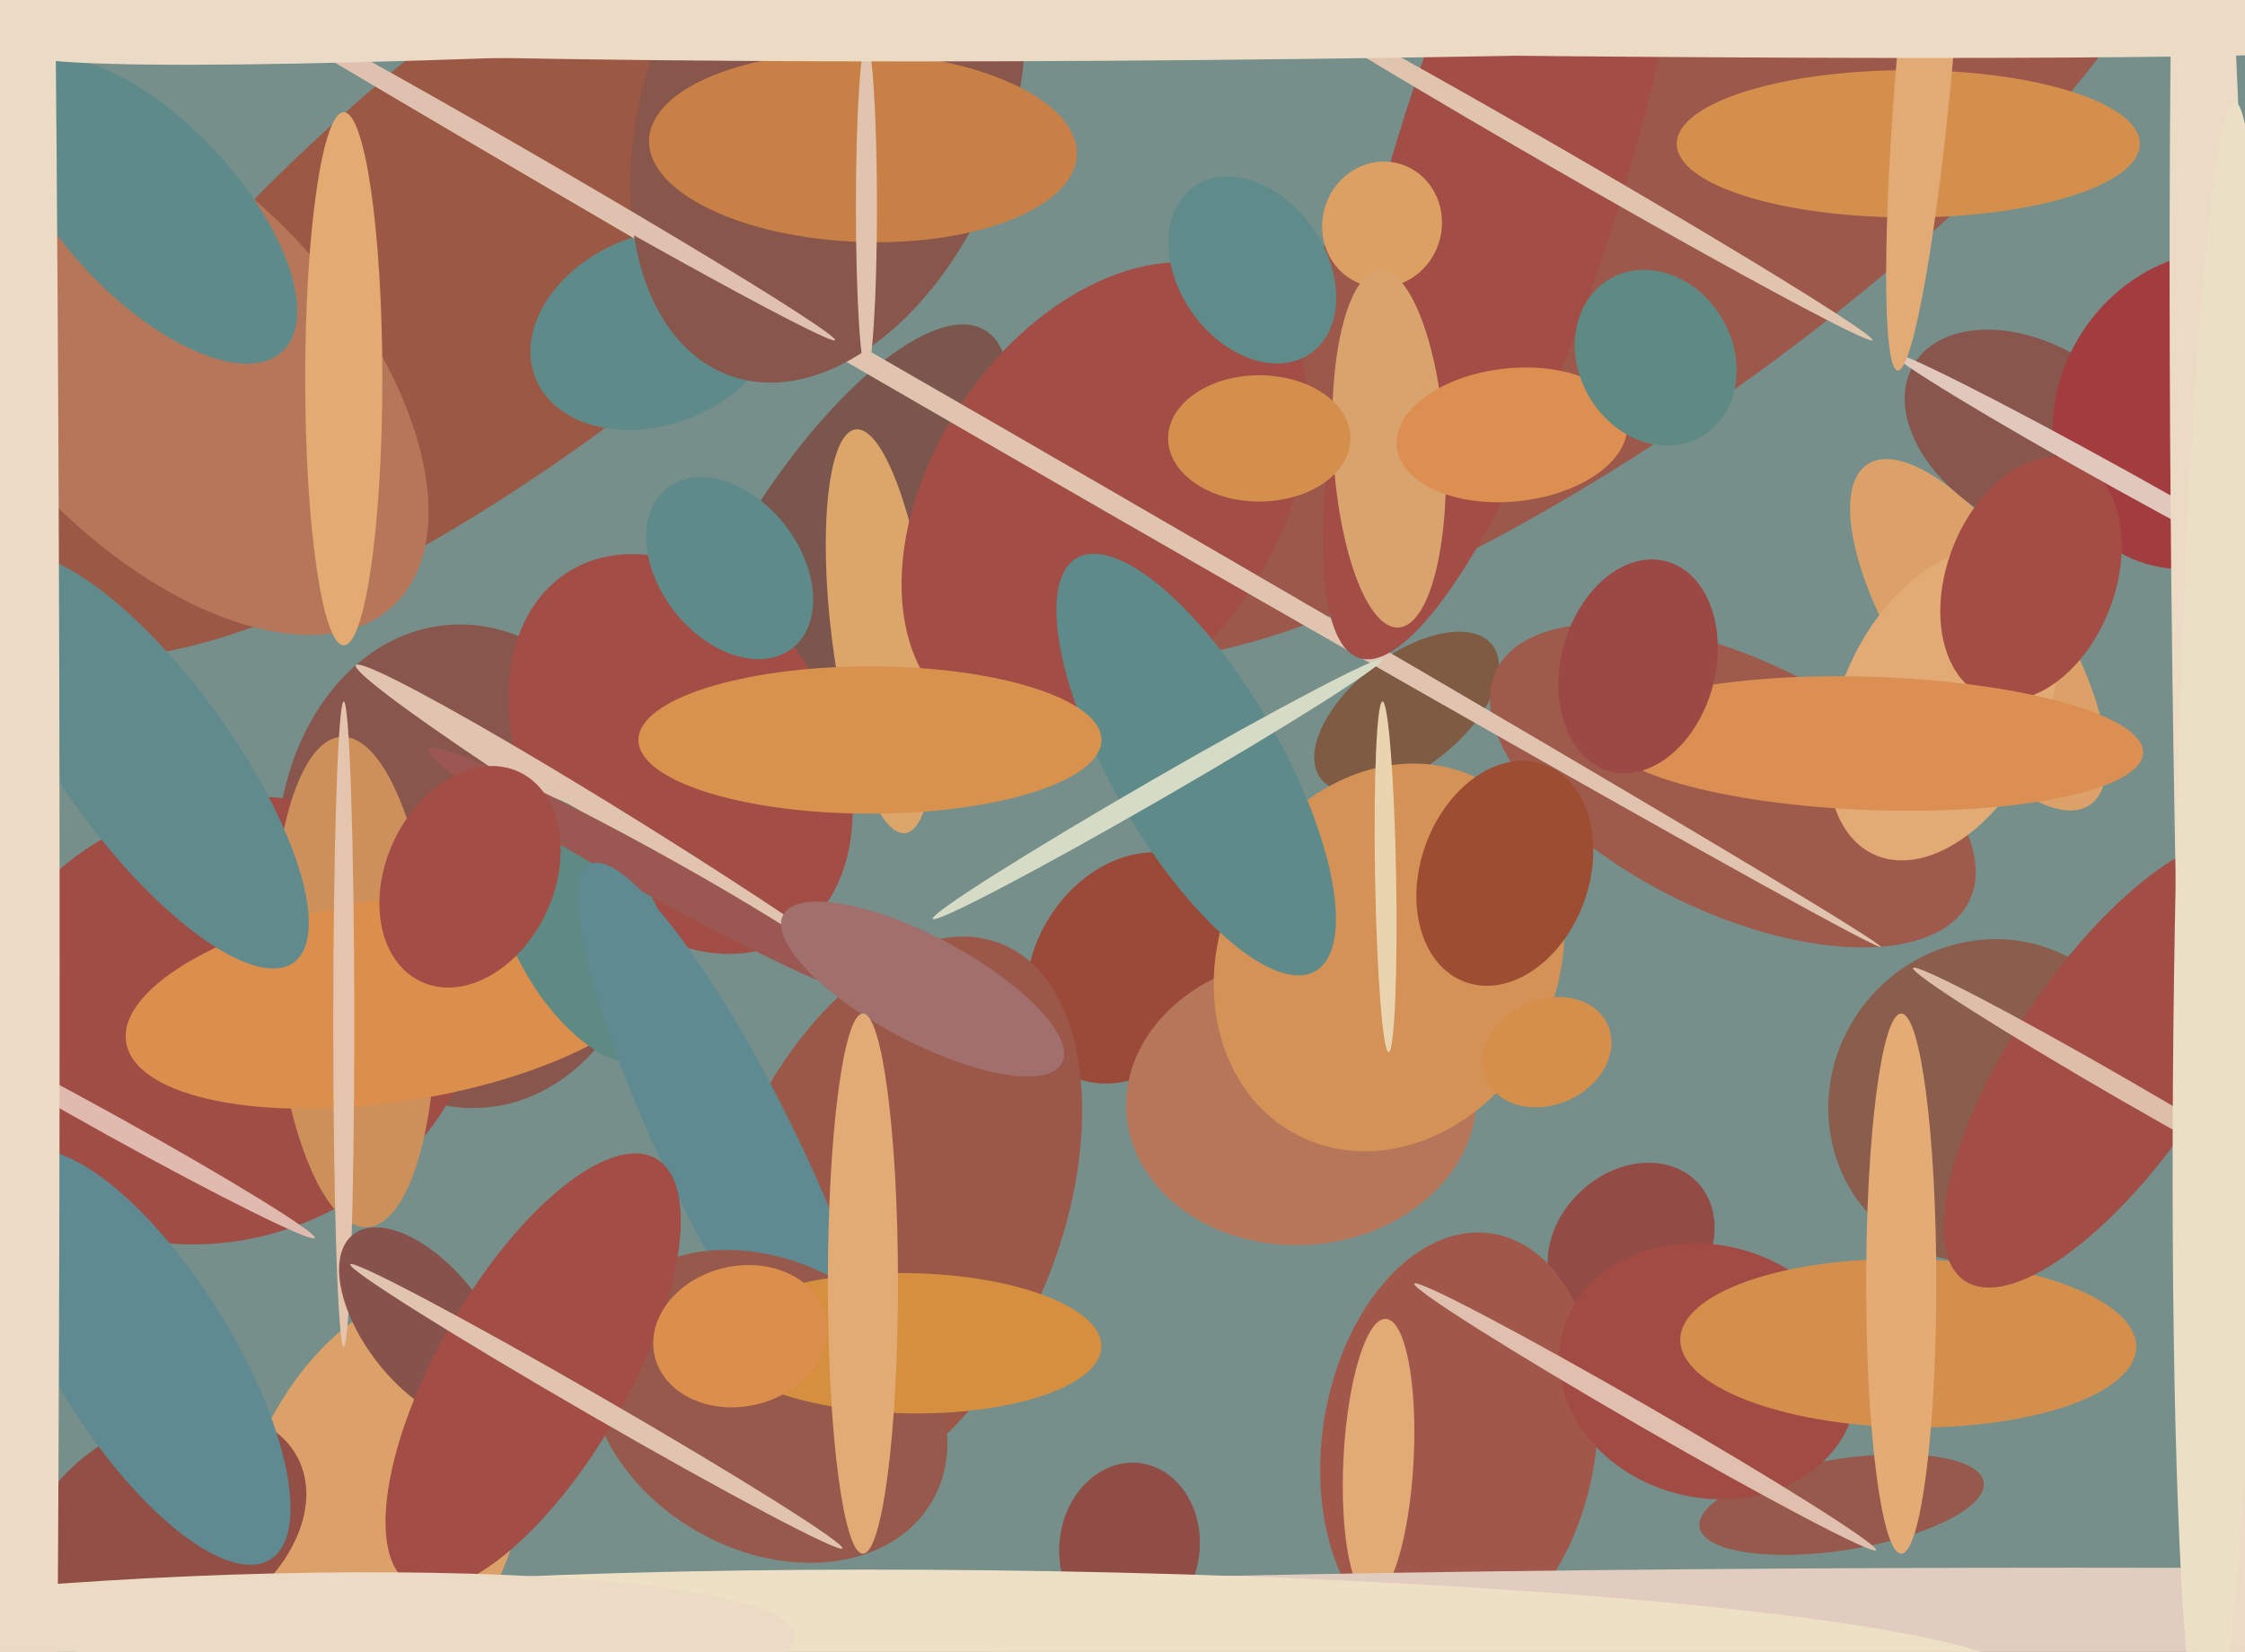 <svg xmlns="http://www.w3.org/2000/svg" width="640px" height="471px">
  <rect width="640" height="471" fill="rgb(118,143,139)"/>
  <ellipse cx="567" cy="314" rx="47" ry="45" transform="rotate(129,567,314)" fill="rgba(138,93,76,1.0)"/>
  <ellipse cx="322" cy="276" rx="35" ry="27" transform="rotate(122,322,276)" fill="rgba(155,73,57,1.0)"/>
  <ellipse cx="237" cy="167" rx="85" ry="30" transform="rotate(121,237,167)" fill="rgba(123,86,76,1.0)"/>
  <ellipse cx="465" cy="355" rx="26" ry="21" transform="rotate(137,465,355)" fill="rgba(146,76,69,1.0)"/>
  <ellipse cx="251" cy="180" rx="58" ry="14" transform="rotate(83,251,180)" fill="rgba(220,165,105,1.0)"/>
  <ellipse cx="108" cy="431" rx="65" ry="39" transform="rotate(111,108,431)" fill="rgba(220,161,105,1.0)"/>
  <ellipse cx="133" cy="247" rx="69" ry="54" transform="rotate(86,133,247)" fill="rgba(136,86,76,1.0)"/>
  <ellipse cx="461" cy="71" rx="52" ry="190" transform="rotate(55,461,71)" fill="rgba(155,88,75,1.0)"/>
  <ellipse cx="254" cy="347" rx="48" ry="84" transform="rotate(22,254,347)" fill="rgba(155,88,73,1.0)"/>
  <ellipse cx="401" cy="203" rx="31" ry="16" transform="rotate(142,401,203)" fill="rgba(128,91,67,1.0)"/>
  <ellipse cx="64" cy="291" rx="74" ry="62" transform="rotate(158,64,291)" fill="rgba(159,77,69,1.0)"/>
  <ellipse cx="371" cy="314" rx="41" ry="50" transform="rotate(86,371,314)" fill="rgba(181,118,90,1.0)"/>
  <ellipse cx="159" cy="58" rx="59" ry="192" transform="rotate(51,159,58)" fill="rgba(155,88,68,1.0)"/>
  <ellipse cx="101" cy="280" rx="70" ry="23" transform="rotate(87,101,280)" fill="rgba(205,144,90,1.0)"/>
  <ellipse cx="48" cy="104" rx="94" ry="51" transform="rotate(47,48,104)" fill="rgba(181,118,90,1.0)"/>
  <ellipse cx="113" cy="285" rx="29" ry="78" transform="rotate(81,113,285)" fill="rgba(220,143,77,1.0)"/>
  <ellipse cx="47" cy="436" rx="30" ry="43" transform="rotate(61,47,436)" fill="rgba(145,79,70,1.0)"/>
  <ellipse cx="187" cy="94" rx="37" ry="27" transform="rotate(158,187,94)" fill="rgba(95,138,138,1.0)"/>
  <ellipse cx="416" cy="411" rx="60" ry="39" transform="rotate(99,416,411)" fill="rgba(161,88,75,1.0)"/>
  <ellipse cx="315" cy="142" rx="49" ry="74" transform="rotate(34,315,142)" fill="rgba(162,77,69,1.0)"/>
  <ellipse cx="564" cy="181" rx="22" ry="58" transform="rotate(147,564,181)" fill="rgba(220,161,105,1.0)"/>
  <ellipse cx="393" cy="416" rx="40" ry="10" transform="rotate(93,393,416)" fill="rgba(226,171,117,1.0)"/>
  <ellipse cx="32" cy="321" rx="66" ry="3" transform="rotate(29,32,321)" fill="rgba(224,186,175,1.0)"/>
  <ellipse cx="194" cy="215" rx="61" ry="44" transform="rotate(59,194,215)" fill="rgba(162,77,69,1.0)"/>
  <ellipse cx="579" cy="124" rx="26" ry="39" transform="rotate(121,579,124)" fill="rgba(136,86,76,1.0)"/>
  <ellipse cx="98" cy="108" rx="11" ry="76" transform="rotate(0,98,108)" fill="rgba(227,170,114,1.0)"/>
  <ellipse cx="396" cy="273" rx="48" ry="57" transform="rotate(27,396,273)" fill="rgba(213,146,86,1.0)"/>
  <ellipse cx="182" cy="240" rx="5" ry="95" transform="rotate(122,182,240)" fill="rgba(224,196,175,1.0)"/>
  <ellipse cx="167" cy="265" rx="21" ry="42" transform="rotate(152,167,265)" fill="rgba(95,138,131,1.0)"/>
  <ellipse cx="186" cy="249" rx="73" ry="6" transform="rotate(29,186,249)" fill="rgba(155,87,81,1.0)"/>
  <ellipse cx="209" cy="330" rx="93" ry="19" transform="rotate(64,209,330)" fill="rgba(95,138,145,1.0)"/>
  <ellipse cx="494" cy="224" rx="75" ry="36" transform="rotate(26,494,224)" fill="rgba(158,90,75,1.0)"/>
  <ellipse cx="628" cy="117" rx="47" ry="41" transform="rotate(123,628,117)" fill="rgba(162,60,62,1.0)"/>
  <ellipse cx="554" cy="201" rx="47" ry="29" transform="rotate(115,554,201)" fill="rgba(226,171,117,1.0)"/>
  <ellipse cx="285" cy="125" rx="290" ry="3" transform="rotate(30,285,125)" fill="rgba(224,196,175,1.0)"/>
  <ellipse cx="236" cy="30" rx="82" ry="52" transform="rotate(110,236,30)" fill="rgba(137,86,76,1.0)"/>
  <ellipse cx="430" cy="49" rx="33" ry="145" transform="rotate(17,430,49)" fill="rgba(162,77,69,1.0)"/>
  <ellipse cx="341" cy="218" rx="24" ry="68" transform="rotate(150,341,218)" fill="rgba(95,138,138,1.0)"/>
  <ellipse cx="246" cy="42" rx="61" ry="27" transform="rotate(2,246,42)" fill="rgba(201,128,70,1.0)"/>
  <ellipse cx="394" cy="64" rx="17" ry="18" transform="rotate(16,394,64)" fill="rgba(220,161,98,1.0)"/>
  <ellipse cx="579" cy="165" rx="24" ry="36" transform="rotate(21,579,165)" fill="rgba(163,77,69,1.0)"/>
  <ellipse cx="98" cy="292" rx="92" ry="3" transform="rotate(90,98,292)" fill="rgba(228,196,173,1.0)"/>
  <ellipse cx="248" cy="211" rx="66" ry="21" transform="rotate(0,248,211)" fill="rgba(217,146,77,1.0)"/>
  <ellipse cx="219" cy="401" rx="54" ry="41" transform="rotate(30,219,401)" fill="rgba(151,89,75,1.0)"/>
  <ellipse cx="525" cy="429" rx="13" ry="41" transform="rotate(81,525,429)" fill="rgba(151,89,75,1.0)"/>
  <ellipse cx="330" cy="225" rx="3" ry="74" transform="rotate(60,330,225)" fill="rgba(213,219,197,1.0)"/>
  <ellipse cx="41" cy="387" rx="68" ry="25" transform="rotate(58,41,387)" fill="rgba(95,138,145,1.0)"/>
  <ellipse cx="121" cy="378" rx="33" ry="17" transform="rotate(52,121,378)" fill="rgba(136,82,76,1.0)"/>
  <ellipse cx="487" cy="391" rx="36" ry="43" transform="rotate(105,487,391)" fill="rgba(162,75,69,1.0)"/>
  <ellipse cx="152" cy="391" rx="27" ry="70" transform="rotate(30,152,391)" fill="rgba(162,77,69,1.0)"/>
  <ellipse cx="396" cy="128" rx="16" ry="51" transform="rotate(177,396,128)" fill="rgba(217,163,109,1.0)"/>
  <ellipse cx="429" cy="249" rx="24" ry="33" transform="rotate(20,429,249)" fill="rgba(157,77,50,1.0)"/>
  <ellipse cx="442" cy="44" rx="3" ry="106" transform="rotate(120,442,44)" fill="rgba(224,196,173,1.0)"/>
  <ellipse cx="591" cy="461" rx="436" ry="14" transform="rotate(0,591,461)" fill="rgba(225,205,191,1.0)"/>
  <ellipse cx="534" cy="212" rx="77" ry="19" transform="rotate(2,534,212)" fill="rgba(220,143,82,1.0)"/>
  <ellipse cx="605" cy="137" rx="75" ry="3" transform="rotate(29,605,137)" fill="rgba(224,200,189,1.0)"/>
  <ellipse cx="431" cy="124" rx="33" ry="19" transform="rotate(174,431,124)" fill="rgba(221,143,82,1.0)"/>
  <ellipse cx="43" cy="60" rx="25" ry="55" transform="rotate(137,43,60)" fill="rgba(95,138,138,1.0)"/>
  <ellipse cx="544" cy="383" rx="65" ry="24" transform="rotate(1,544,383)" fill="rgba(213,143,77,1.0)"/>
  <ellipse cx="467" cy="190" rx="22" ry="31" transform="rotate(15,467,190)" fill="rgba(156,73,69,1.0)"/>
  <ellipse cx="544" cy="41" rx="66" ry="21" transform="rotate(0,544,41)" fill="rgba(213,143,77,1.0)"/>
  <ellipse cx="148" cy="45" rx="104" ry="3" transform="rotate(30,148,45)" fill="rgba(224,193,175,1.0)"/>
  <ellipse cx="263" cy="282" rx="15" ry="45" transform="rotate(118,263,282)" fill="rgba(161,111,108,1.0)"/>
  <ellipse cx="474" cy="-18" rx="470" ry="16" transform="rotate(176,474,-18)" fill="rgba(235,218,197,1.0)"/>
  <ellipse cx="602" cy="303" rx="28" ry="75" transform="rotate(34,602,303)" fill="rgba(162,77,69,1.0)"/>
  <ellipse cx="322" cy="441" rx="20" ry="24" transform="rotate(7,322,441)" fill="rgba(144,77,69,1.0)"/>
  <ellipse cx="208" cy="162" rx="20" ry="29" transform="rotate(142,208,162)" fill="rgba(95,138,138,1.0)"/>
  <ellipse cx="632" cy="238" rx="12" ry="354" transform="rotate(179,632,238)" fill="rgba(235,219,197,1.0)"/>
  <ellipse cx="469" cy="404" rx="76" ry="3" transform="rotate(30,469,404)" fill="rgba(224,191,175,1.0)"/>
  <ellipse cx="299" cy="474" rx="278" ry="26" transform="rotate(1,299,474)" fill="rgba(238,224,197,1.0)"/>
  <ellipse cx="441" cy="300" rx="19" ry="15" transform="rotate(156,441,300)" fill="rgba(214,143,74,1.0)"/>
  <ellipse cx="549" cy="14" rx="92" ry="8" transform="rotate(95,549,14)" fill="rgba(226,171,117,1.0)"/>
  <ellipse cx="42" cy="217" rx="24" ry="71" transform="rotate(144,42,217)" fill="rgba(97,138,141,1.0)"/>
  <ellipse cx="472" cy="102" rx="26" ry="22" transform="rotate(60,472,102)" fill="rgba(95,138,131,1.0)"/>
  <ellipse cx="134" cy="250" rx="33" ry="24" transform="rotate(115,134,250)" fill="rgba(162,77,69,1.0)"/>
  <ellipse cx="259" cy="383" rx="55" ry="20" transform="rotate(1,259,383)" fill="rgba(213,143,63,1.0)"/>
  <ellipse cx="170" cy="401" rx="81" ry="3" transform="rotate(30,170,401)" fill="rgba(224,196,175,1.0)"/>
  <ellipse cx="395" cy="250" rx="3" ry="50" transform="rotate(179,395,250)" fill="rgba(233,212,175,1.0)"/>
  <ellipse cx="606" cy="311" rx="3" ry="70" transform="rotate(120,606,311)" fill="rgba(222,189,169,1.0)"/>
  <ellipse cx="633" cy="264" rx="13" ry="235" transform="rotate(1,633,264)" fill="rgba(235,224,197,1.0)"/>
  <ellipse cx="542" cy="366" rx="77" ry="10" transform="rotate(90,542,366)" fill="rgba(229,171,117,1.0)"/>
  <ellipse cx="359" cy="125" rx="18" ry="26" transform="rotate(90,359,125)" fill="rgba(213,143,77,1.0)"/>
  <ellipse cx="246" cy="366" rx="77" ry="10" transform="rotate(90,246,366)" fill="rgba(226,171,117,1.0)"/>
  <ellipse cx="357" cy="77" rx="21" ry="29" transform="rotate(145,357,77)" fill="rgba(95,140,138,1.0)"/>
  <ellipse cx="247" cy="59" rx="47" ry="3" transform="rotate(90,247,59)" fill="rgba(224,196,175,1.0)"/>
  <ellipse cx="211" cy="381" rx="20" ry="25" transform="rotate(77,211,381)" fill="rgba(220,143,77,1.0)"/>
  <ellipse cx="43" cy="476" rx="26" ry="184" transform="rotate(87,43,476)" fill="rgba(235,219,197,1.0)"/>
  <ellipse cx="294" cy="6" rx="392" ry="8" transform="rotate(1,294,6)" fill="rgba(235,219,197,1.0)"/>
  <ellipse cx="6" cy="275" rx="11" ry="597" transform="rotate(0,6,275)" fill="rgba(235,219,197,1.0)"/>
  <ellipse cx="426" cy="-2" rx="432" ry="18" transform="rotate(179,426,-2)" fill="rgba(235,219,197,1.0)"/>
</svg>